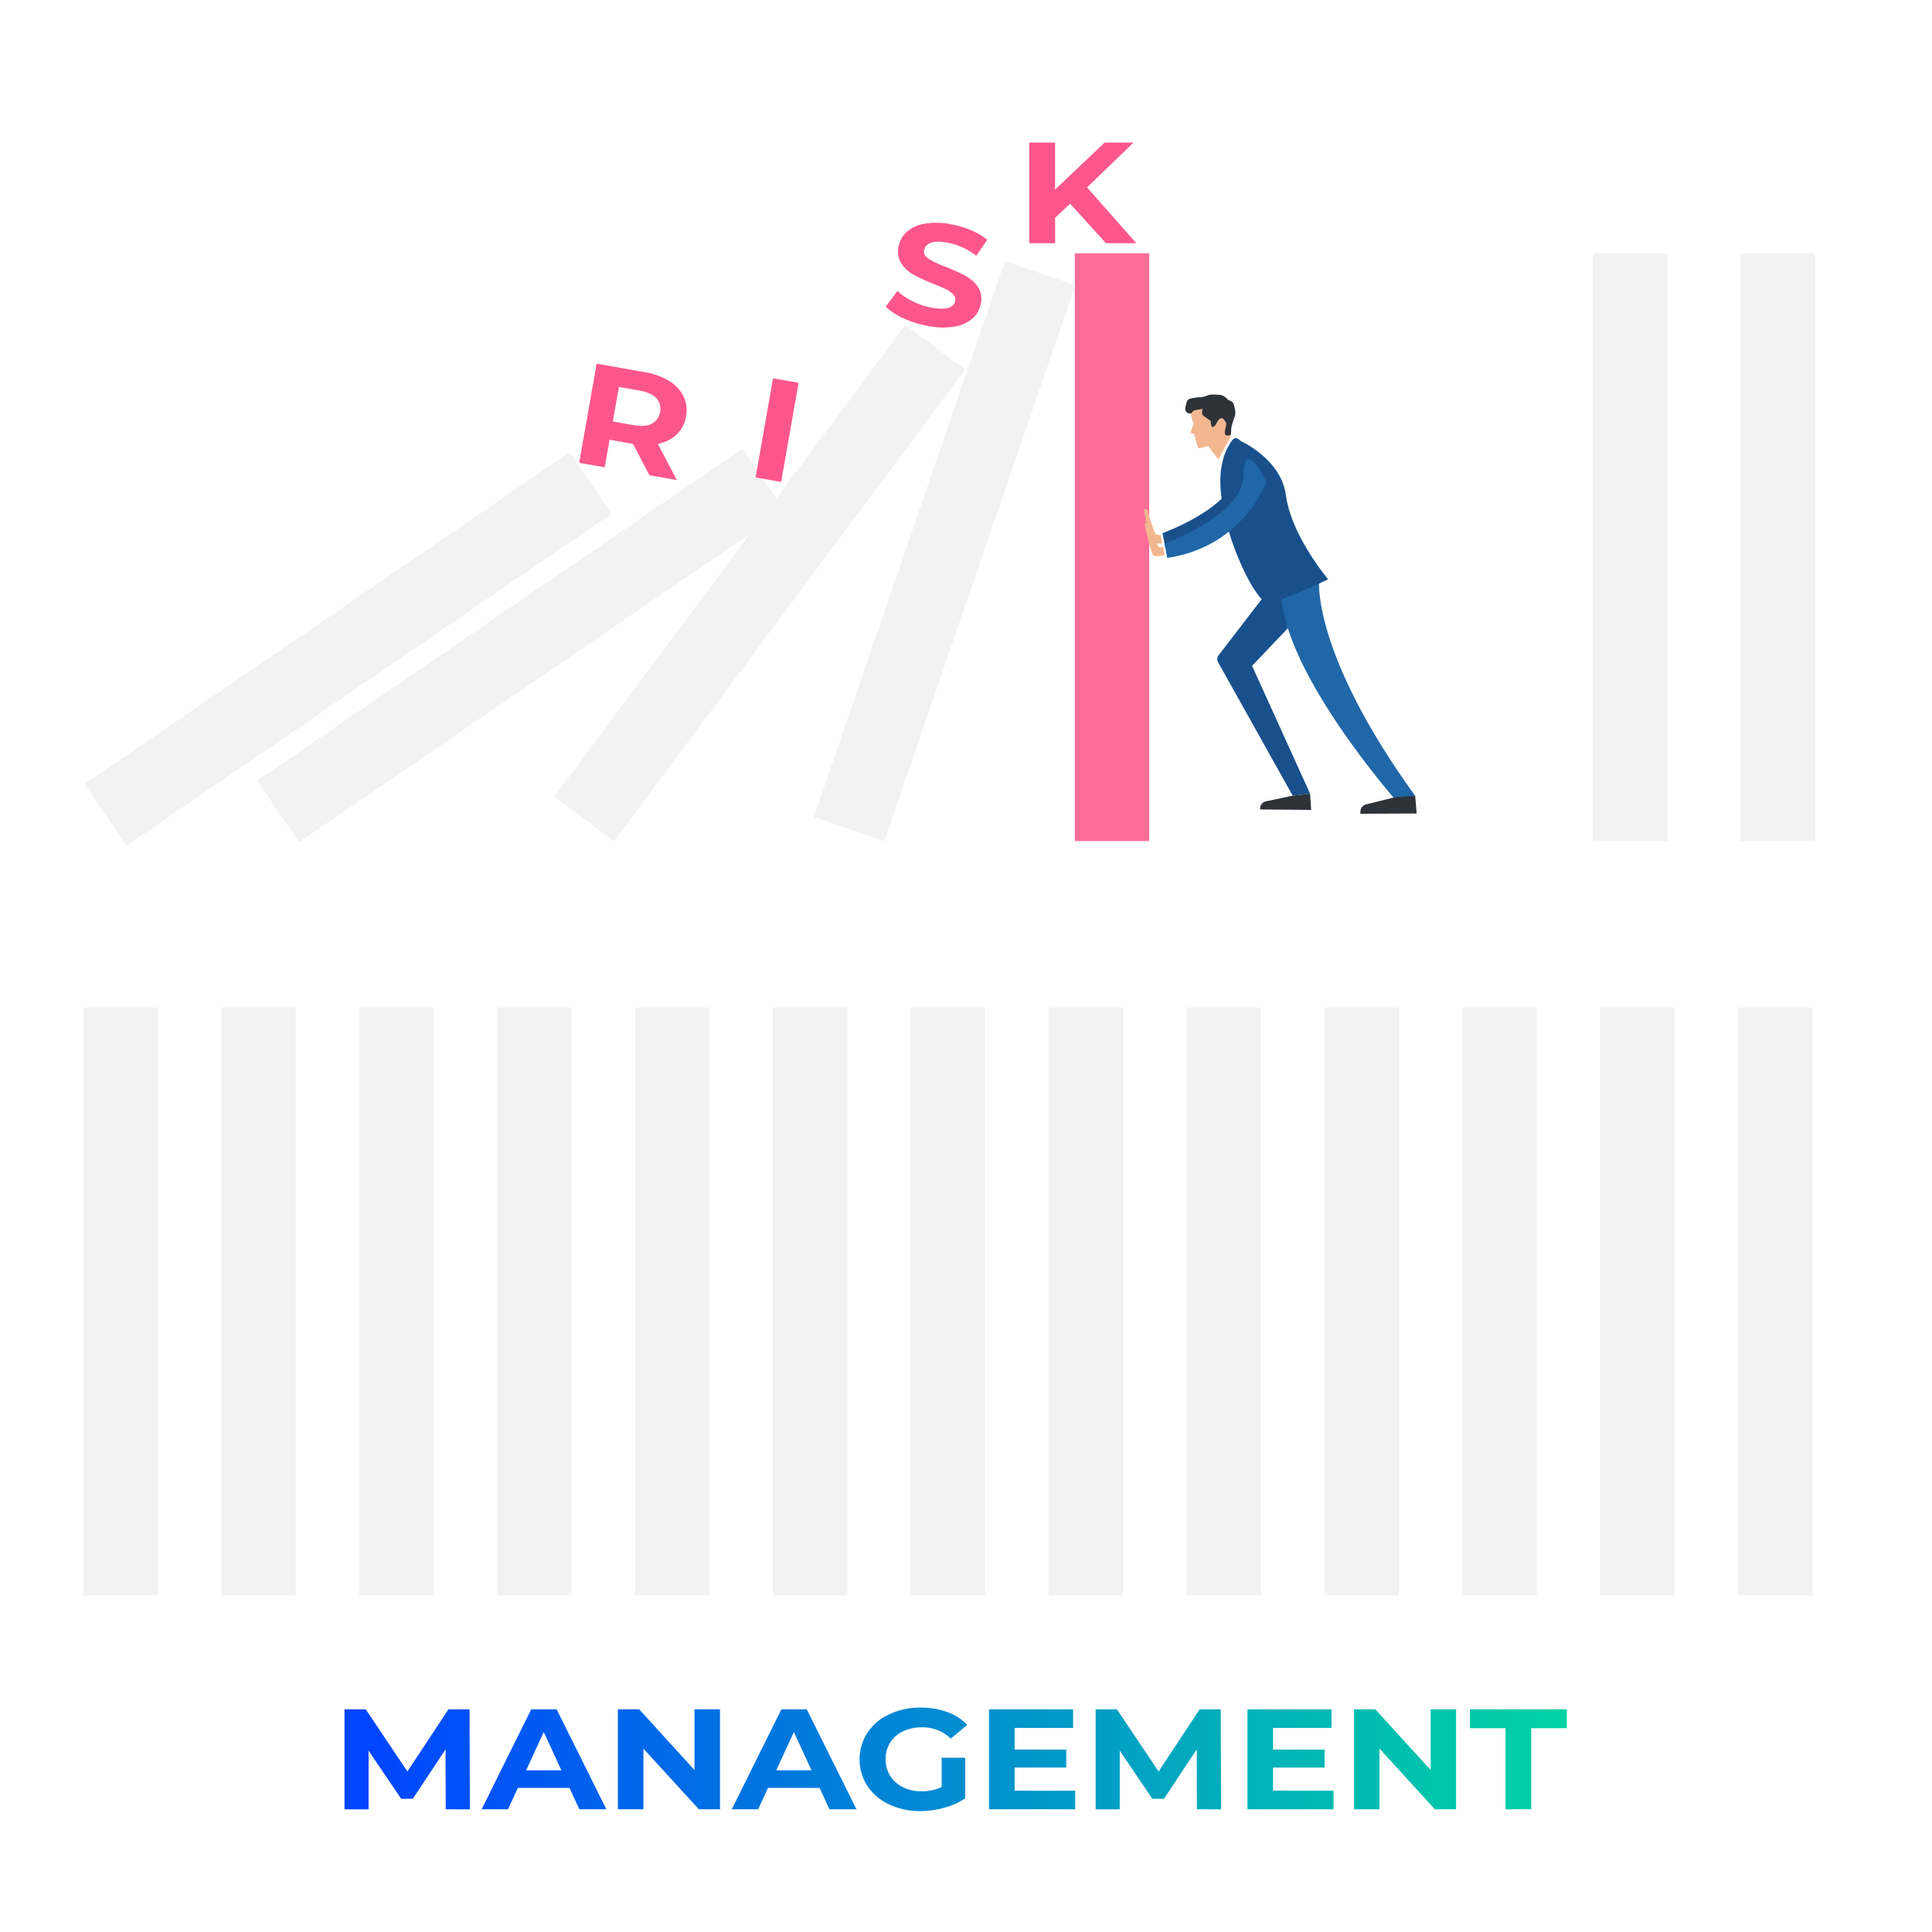 <svg xmlns="http://www.w3.org/2000/svg" xmlns:xlink="http://www.w3.org/1999/xlink" viewBox="0 0 1160 1160"><defs><style>.cls-1{mask:url(#mask);filter:url(#luminosity-noclip-3);}.cls-2,.cls-4{mix-blend-mode:multiply;}.cls-2{fill:url(#Áåçûìÿííûé_ãðàäèåíò_33);}.cls-3{mask:url(#mask-2);filter:url(#luminosity-noclip-4);}.cls-4{fill:url(#Áåçûìÿííûé_ãðàäèåíò_33-2);}.cls-5{fill:#fff;}.cls-6{mask:url(#mask-3);}.cls-7{fill:#f7f7f7;}.cls-8{fill:url(#linear-gradient);}.cls-9{fill:#f2f2f2;}.cls-10{mask:url(#mask-4);}.cls-11{fill:#ff487e;opacity:0.8;}.cls-12{fill:#18508c;}.cls-13{fill:#f2b78f;}.cls-14{fill:#2e3239;}.cls-15{fill:#2067a8;}.cls-16{fill:#fc568d;}.cls-17{filter:url(#luminosity-noclip-2);}.cls-18{filter:url(#luminosity-noclip);}</style><filter id="luminosity-noclip" x="33.65" y="-8003" width="1092.69" height="32766" filterUnits="userSpaceOnUse" color-interpolation-filters="sRGB"></filter><mask id="mask" x="33.65" y="-8003" width="1092.69" height="32766" maskUnits="userSpaceOnUse"><g class="cls-18"></g></mask><linearGradient id="&#xC1;&#xE5;&#xE7;&#xFB;&#xEC;&#xFF;&#xED;&#xED;&#xFB;&#xE9;_&#xE3;&#xF0;&#xE0;&#xE4;&#xE8;&#xE5;&#xED;&#xF2;_33" x1="10792.72" y1="957.93" x2="12031.9" y2="957.93" gradientTransform="matrix(-1, 0, 0, 1, 12101.45, 0)" gradientUnits="userSpaceOnUse"><stop offset="0.1" stop-color="gray"></stop><stop offset="0.18" stop-color="#888"></stop><stop offset="0.32" stop-color="#9f9f9f"></stop><stop offset="0.48" stop-color="#c4c4c4"></stop><stop offset="0.67" stop-color="#f7f7f7"></stop><stop offset="0.7" stop-color="#fff"></stop></linearGradient><filter id="luminosity-noclip-2" x="68.82" y="-8003" width="1028" height="32766" filterUnits="userSpaceOnUse" color-interpolation-filters="sRGB"></filter><mask id="mask-2" x="68.82" y="-8003" width="1028" height="32766" maskUnits="userSpaceOnUse"><g class="cls-17"></g></mask><linearGradient id="&#xC1;&#xE5;&#xE7;&#xFB;&#xEC;&#xFF;&#xED;&#xED;&#xFB;&#xE9;_&#xE3;&#xF0;&#xE0;&#xE4;&#xE8;&#xE5;&#xED;&#xF2;_33-2" x1="10833.04" y1="505.26" x2="11998.86" y2="505.26" xlink:href="#&#xC1;&#xE5;&#xE7;&#xFB;&#xEC;&#xFF;&#xED;&#xED;&#xFB;&#xE9;_&#xE3;&#xF0;&#xE0;&#xE4;&#xE8;&#xE5;&#xED;&#xF2;_33"></linearGradient><filter id="luminosity-noclip-3" x="33.65" y="948.89" width="1092.69" height="18.1" filterUnits="userSpaceOnUse" color-interpolation-filters="sRGB"></filter><mask id="mask-3" x="33.65" y="948.89" width="1092.69" height="18.1" maskUnits="userSpaceOnUse"><g class="cls-1"><ellipse class="cls-2" cx="580" cy="957.93" rx="546.35" ry="9.05"></ellipse></g></mask><linearGradient id="linear-gradient" x1="206.83" y1="1056.32" x2="940.75" y2="1056.32" gradientUnits="userSpaceOnUse"><stop offset="0.02" stop-color="#0045ff"></stop><stop offset="0.19" stop-color="#005fee"></stop><stop offset="0.75" stop-color="#01b2b8"></stop><stop offset="1" stop-color="#01d2a3"></stop></linearGradient><filter id="luminosity-noclip-4" x="68.82" y="491.77" width="1028" height="26.99" filterUnits="userSpaceOnUse" color-interpolation-filters="sRGB"></filter><mask id="mask-4" x="68.82" y="491.77" width="1028" height="26.99" maskUnits="userSpaceOnUse"><g class="cls-3"><ellipse class="cls-4" cx="582.82" cy="505.26" rx="514" ry="13.49"></ellipse></g></mask></defs><title>Kuflink-Risk-Management-2nd</title><g id="Layer_2" data-name="Layer 2"><g id="Layer_1-2" data-name="Layer 1"><rect class="cls-5" width="1160" height="1160"></rect><g class="cls-6"><ellipse class="cls-7" cx="580" cy="957.93" rx="546.35" ry="9.05"></ellipse></g><path class="cls-8" d="M267.61,1086.33l-.09-36L247.86,1080h-7l-19.56-28.89v35.23H206.83v-60h12.79l25,37.29,24.61-37.29h12.69l.2,60Zm74.33-12.86h-31L305,1086.33H289.18l29.76-60h15.27l29.87,60H347.86Zm-4.87-10.54-10.59-23-10.59,23Zm95.23-36.61v60H419.61l-33.3-36.44v36.44H371v-60h12.79l33.2,36.44v-36.44Zm59.82,47.15h-31l-5.91,12.86H439.36l29.77-60h15.26l29.87,60H498Zm-4.87-10.54-10.59-23-10.59,23Zm78.15-7.55h14.12v24.35a42.08,42.08,0,0,1-12.6,5.66,53.75,53.75,0,0,1-14.4,2,42.72,42.72,0,0,1-18.7-4,31.88,31.88,0,0,1-13-11.06,29.46,29.46,0,0,1,0-32,31.77,31.77,0,0,1,13.12-11.06,43.64,43.64,0,0,1,18.89-4,45.56,45.56,0,0,1,15.94,2.65,31.82,31.82,0,0,1,12,7.72l-9.92,8.23a24.24,24.24,0,0,0-17.27-6.77,25.77,25.77,0,0,0-11.36,2.4,18,18,0,0,0-10.49,16.81,18.24,18.24,0,0,0,2.76,9.94,18.75,18.75,0,0,0,7.69,6.82,24.81,24.81,0,0,0,11.21,2.44,27.45,27.45,0,0,0,12-2.57Zm80.15,19.81v11.14H593.83v-60h50.48v11.14H609.19v13h31v10.8h-31v13.89Zm73.08,11.14-.09-36L698.88,1080h-7l-19.56-28.89v35.23H657.85v-60h12.79l25,37.29,24.61-37.29h12.69l.2,60Zm82.06-11.14v11.14H749v-60h50.48v11.14H764.34v13h31v10.8h-31v13.89Zm73.56-48.87v60H861.56l-33.3-36.44v36.44H813v-60h12.78L859,1062.76v-36.44Zm29.68,11.31H882.55v-11.31h58.2v11.31H919.38v48.7H903.93Z"></path><rect class="cls-9" x="546.85" y="605" width="44.68" height="352.93"></rect><rect class="cls-9" x="464.06" y="605" width="44.68" height="352.93"></rect><rect class="cls-9" x="381.27" y="605" width="44.68" height="352.93"></rect><rect class="cls-9" x="298.48" y="605" width="44.68" height="352.93"></rect><rect class="cls-9" x="215.7" y="605" width="44.68" height="352.93"></rect><rect class="cls-9" x="132.91" y="605" width="44.68" height="352.93"></rect><rect class="cls-9" x="50.12" y="605" width="44.68" height="352.93"></rect><rect class="cls-9" x="629.63" y="605" width="44.68" height="352.93"></rect><rect class="cls-9" x="712.42" y="605" width="44.68" height="352.93"></rect><rect class="cls-9" x="795.21" y="605" width="44.68" height="352.93"></rect><rect class="cls-9" x="878" y="605" width="44.68" height="352.93"></rect><rect class="cls-9" x="960.78" y="605" width="44.68" height="352.93"></rect><rect class="cls-9" x="1043.57" y="605" width="44.68" height="352.93"></rect><g class="cls-10"><ellipse class="cls-7" cx="582.82" cy="505.26" rx="514" ry="13.49"></ellipse></g><rect class="cls-11" x="645.32" y="152.07" width="44.68" height="352.93"></rect><rect class="cls-9" x="956.55" y="152.07" width="44.68" height="352.93"></rect><rect class="cls-9" x="1044.92" y="152.07" width="44.68" height="352.93"></rect><rect class="cls-9" x="390.67" y="308.52" width="352.93" height="44.68" transform="translate(69.91 759.66) rotate(-71.03)"></rect><rect class="cls-9" x="279.72" y="327.77" width="352.93" height="44.68" transform="translate(-97.05 506.98) rotate(-53.34)"></rect><rect class="cls-9" x="136.26" y="365.14" width="352.93" height="44.68" transform="translate(-164.18 244.31) rotate(-34.38)"></rect><rect class="cls-9" x="32.55" y="367.25" width="352.93" height="44.68" transform="translate(-183.49 186.11) rotate(-34.38)"></rect><path class="cls-12" d="M759.14,357.67l-27.48,35.77a3.82,3.82,0,0,0-.32,4.15l44.81,80.14,10.46-1.14-34.85-76.8,28.8-30.29-4-12.9Z"></path><path class="cls-13" d="M697.86,326.22s-5,.44-6-.14-.69-.56-.69-.56c-.79-.07-4.54-19.13-4.15-19.66s2.23,0,2.34,1.37,3.57,12.42,4.43,13.33,4,.8,4,.8Z"></path><path class="cls-13" d="M699.94,333.37s-4,.55-5.16.55a3.63,3.63,0,0,1-2.54-.59c-.86-.59-5.27-18.47-4.93-19.05s2.21-.26,2.46,1.12,4.86,12,5.82,12.79,3.7.13,3.7.13Z"></path><path class="cls-13" d="M725.54,267.72s-5.16,1.66-5.91,1.31a4.86,4.86,0,0,1-.88-1.92c-.34-1-.7-2.35-1-3.53-.42-1.61-.75-3-.81-3.1-.13-.28-2.1-.13-2.1-.76s1.94-5.12,1.7-5.56a46.7,46.7,0,0,1-1.64-5.93c-.18-1.29,6-4.45,7.32-4.6s9,2,10.13,2.34,6.49,4.41,6,7.19c-.8,4.27.67,8.78,1.36,12,.18.87-6.12,11.26-6.95,11.58l-.56-.08S727.27,270.45,725.54,267.72Z"></path><path class="cls-14" d="M739,261.08s-3.13,1.27-3.54-.69,1.39-5.7.62-6.67-1.57-3.25-3.31-2.5-2.51,3.82-3.42,4.44-1.11,1.14-1.71.41-.55-3-.82-3.4S722.4,249.85,722,249s-.31-3,.27-3.35-4.83.48-5.61,1-1,1.34-1.79,1.58a2.81,2.81,0,0,1-3.18-3.31c.51-2.83.9-4.84,2.58-5.44a26.44,26.44,0,0,1,5.51-.92,17.14,17.14,0,0,0,4-.6,9.55,9.55,0,0,1,4.62-1.08c2.2.11,4.91,0,6.37,1s1.94,1.31,2.18,1.83,2.94,1.15,3.47,2.3,1.87,5.5,1,7.86-2.2,6.27-2.23,8.24A18.54,18.54,0,0,1,739,261.08Z"></path><polygon class="cls-5" points="739.1 261.81 741.55 264.09 735.92 282.24 731.53 275.82 739.1 261.81"></polygon><path class="cls-5" d="M699.89,320.47l-3,.57,1,5.51,2.48-.82Z"></path><path class="cls-5" d="M701.48,327.46c-.8.22-3.11.59-3.11.59l.91,5.92,3-.9Z"></path><path class="cls-12" d="M755.32,285.52s-13,36.05-55.8,42.59l-1.51-8s44.51-16,44.69-38.24S755.32,285.52,755.32,285.52Z"></path><path class="cls-15" d="M849.69,477.83l-11,3.36S766,398.89,769.46,351.61L792,349.32S788.17,392.83,849.69,477.83Z"></path><path class="cls-14" d="M776.15,477.73l10.46-1.14.63,9.7L756.58,486v-.54a4.4,4.4,0,0,1,3.49-4.32Z"></path><path class="cls-14" d="M820.31,482.94l16.48-4.1,12.9-1,.9,10.59-33.78.17,0-1.31A4.58,4.58,0,0,1,820.31,482.94Z"></path><path class="cls-12" d="M733.56,279.31s.87-4.08,1.54-6c.76-2.19,4.3-9.8,6.28-10.18s3.51,1.63,3.51,1.63,24.32,10.76,27.19,32.59c3.22,24.45,25.36,50.46,25.36,50.46s-27.19,13-35.57,14.33S727.69,308.77,733.56,279.31Z"></path><path class="cls-15" d="M760.33,289.39S747,328,700.83,335l-1.64-8.65s47.33-16.92,47.53-41S760.33,289.39,760.33,289.39Z"></path><path class="cls-16" d="M642.52,122.29l-9,8.47V146H618V85.59h15.47v28.24l29.8-28.24h17.29l-27.86,26.94L682.21,146H664Z"></path><path class="cls-16" d="M542.71,191.21a38.17,38.17,0,0,1-10.9-7.05l7-9.46a37.59,37.59,0,0,0,9.33,6.29,42.44,42.44,0,0,0,11.44,3.77q6.52,1.16,10,0t3.94-4.08a4.36,4.36,0,0,0-1.22-3.86A14.72,14.72,0,0,0,568,173.7c-1.82-.91-4.32-2-7.48-3.25A117.2,117.2,0,0,1,548.65,165a20.53,20.53,0,0,1-7.37-6.65,13.32,13.32,0,0,1-1.78-10.13,15.68,15.68,0,0,1,4.78-8.85,21.07,21.07,0,0,1,10.6-5,42.73,42.73,0,0,1,15.81.24,57.49,57.49,0,0,1,12.16,3.55,39.48,39.48,0,0,1,9.91,5.78l-6.58,9.63a40.72,40.72,0,0,0-17.53-7.92q-6.43-1.14-9.84.19a5.71,5.71,0,0,0-3.95,4.4q-.54,3.06,2.75,5.17a61.14,61.14,0,0,0,10.32,4.85,119.87,119.87,0,0,1,11.83,5.41,21.27,21.27,0,0,1,7.38,6.57q2.83,4.1,1.79,10.05a15.34,15.34,0,0,1-4.82,8.75,21.47,21.47,0,0,1-10.68,5,43.32,43.32,0,0,1-15.87-.26A60.75,60.75,0,0,1,542.71,191.21Z"></path><path class="cls-16" d="M464.15,227.14l15.33,2.71L469,289.38l-15.33-2.7Z"></path><path class="cls-16" d="M389.94,285.36l-9.86-18.83-.75-.14L366,264l-2.92,16.58-15.33-2.7,10.49-59.53,28.68,5.05a41.13,41.13,0,0,1,14.82,5.34,22.62,22.62,0,0,1,8.66,9.24,19.34,19.34,0,0,1,1.48,12.1,18.94,18.94,0,0,1-5.57,10.81,22.44,22.44,0,0,1-11.37,5.58l11.48,21.76Zm4.16-46.31q-3.12-3.31-10-4.53l-12.5-2.2-3.65,20.75,12.49,2.2q6.9,1.21,11-.87a10.14,10.14,0,0,0,2.71-15.35Z"></path></g></g></svg>